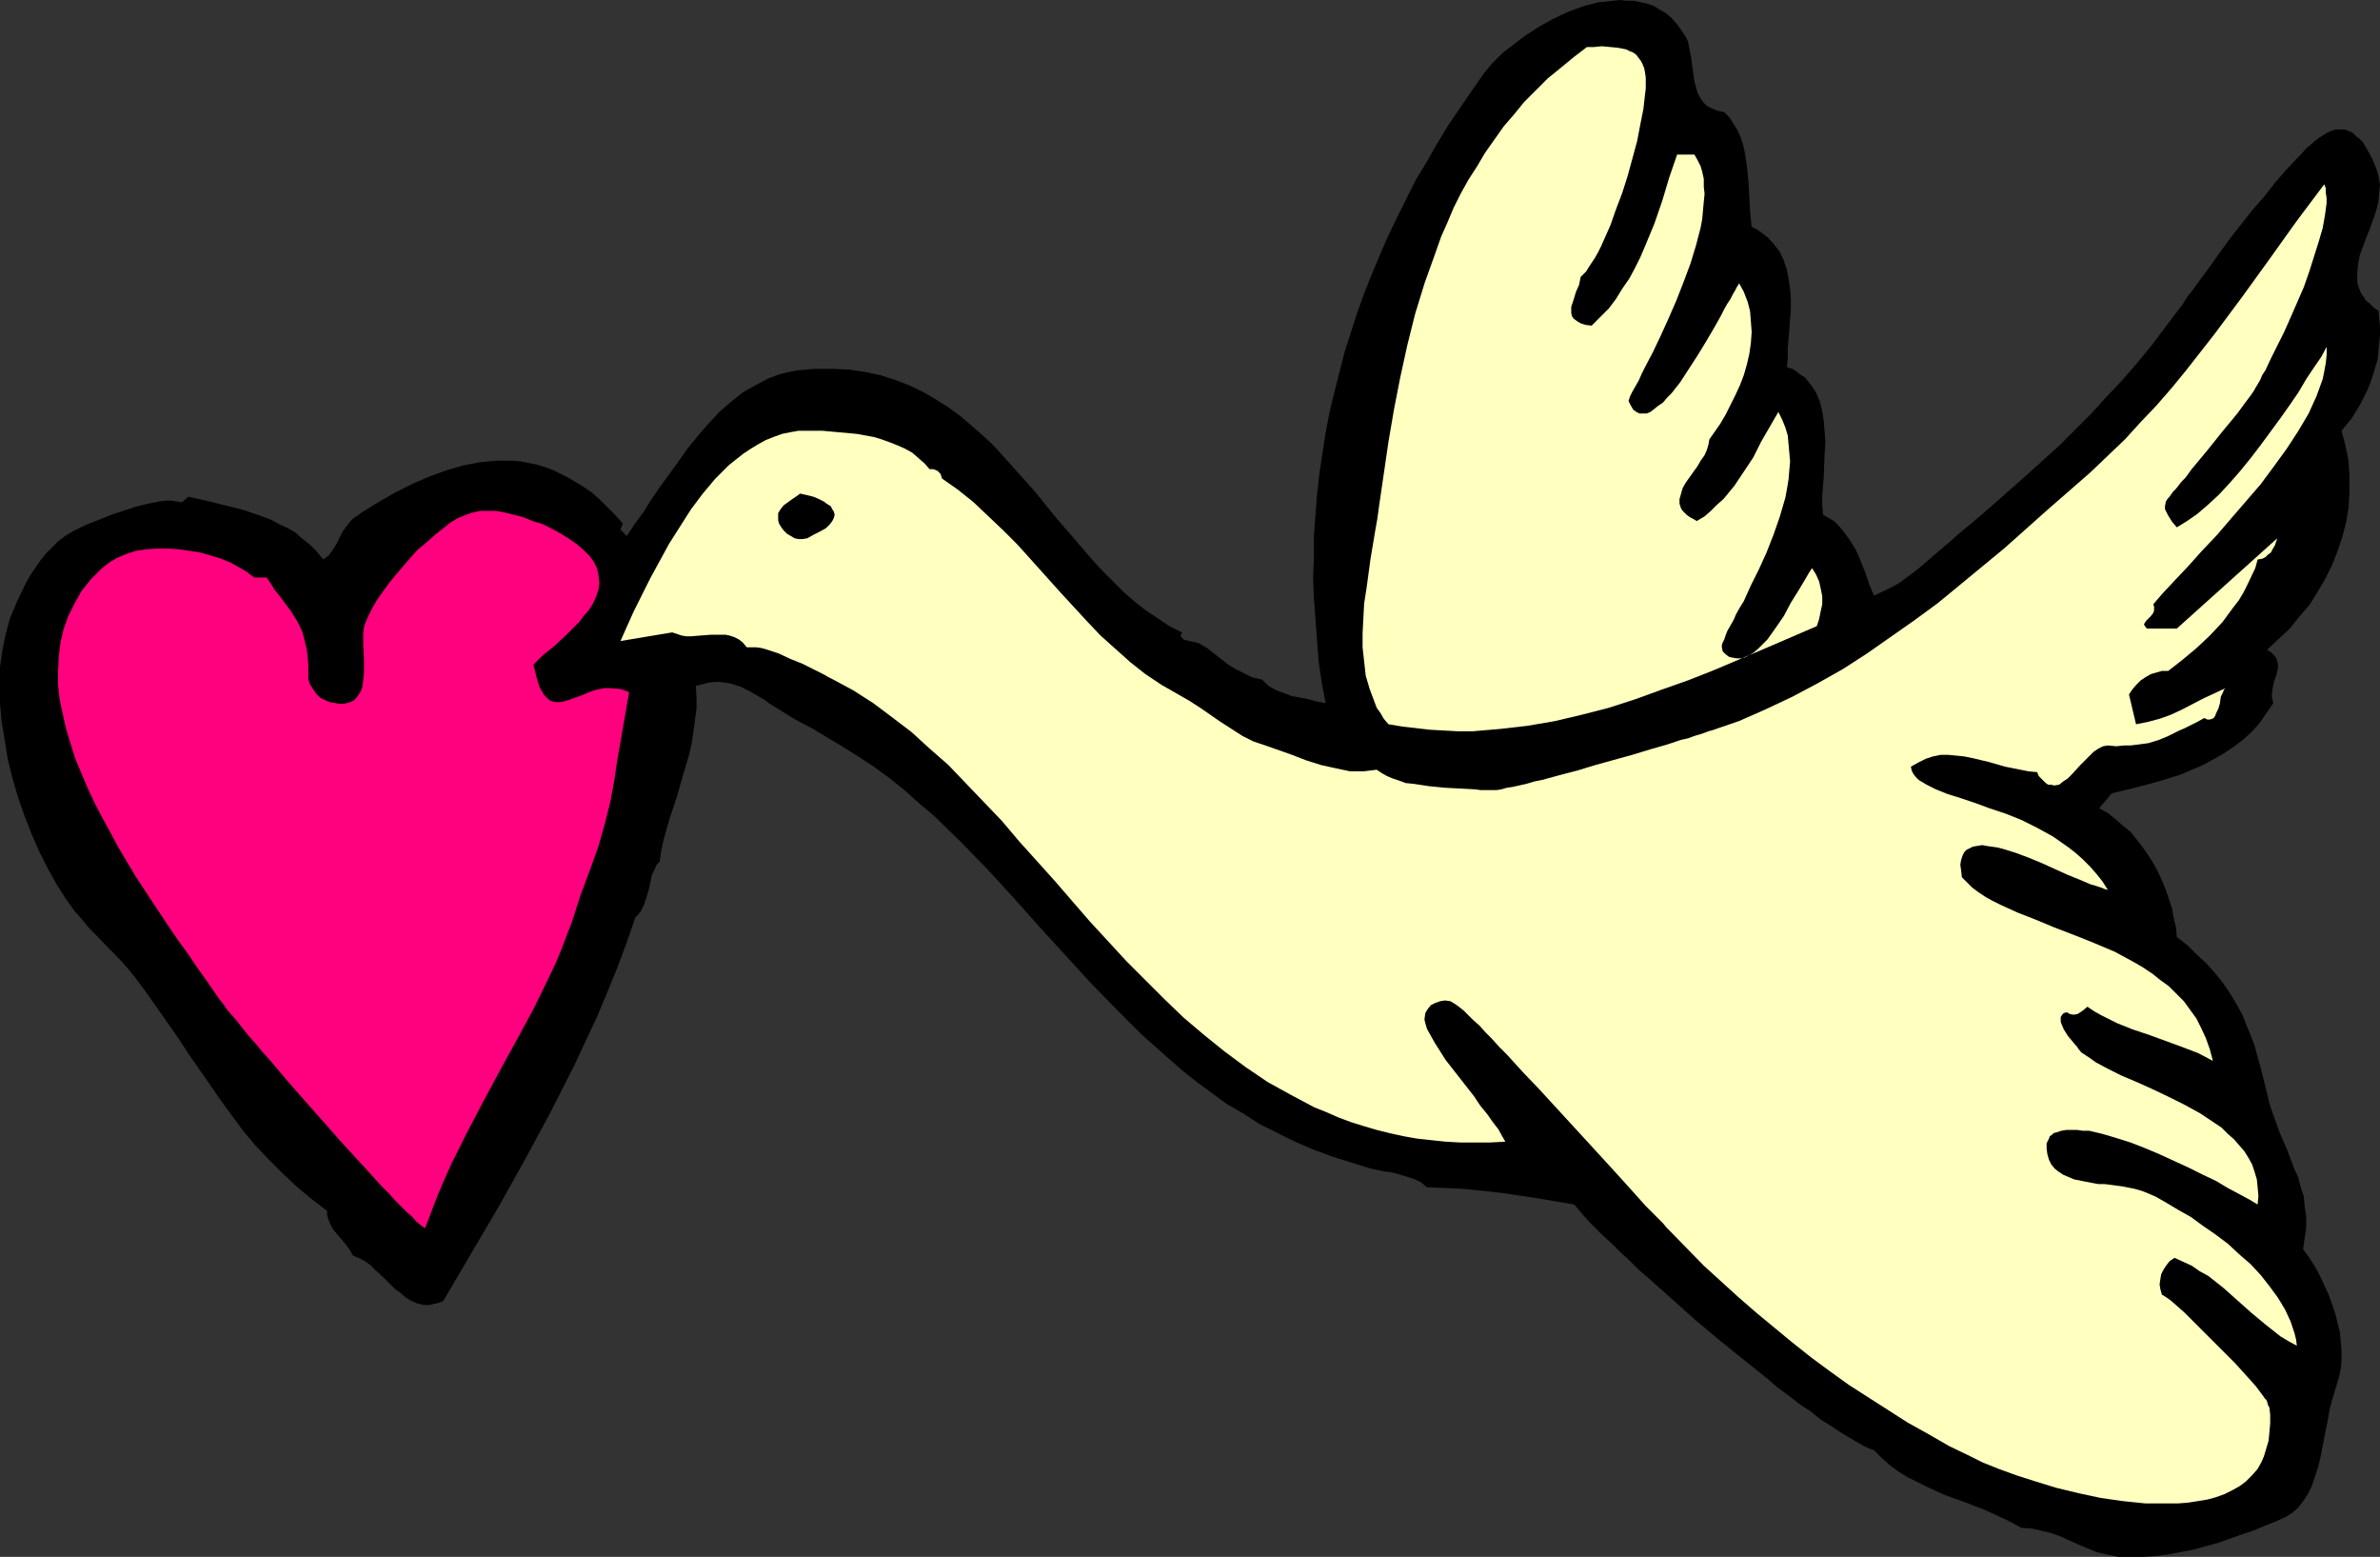 <?xml version="1.0" encoding="UTF-8" standalone="no"?>
<svg
   version="1.0"
   width="129.724mm"
   height="84.833mm"
   id="svg5"
   sodipodi:docname="Dove &amp; Heart 2.wmf"
   xmlns:inkscape="http://www.inkscape.org/namespaces/inkscape"
   xmlns:sodipodi="http://sodipodi.sourceforge.net/DTD/sodipodi-0.dtd"
   xmlns="http://www.w3.org/2000/svg"
   xmlns:svg="http://www.w3.org/2000/svg">
  <rect width="100%" height="100%" fill="#333333" stroke="none"/>
  <sodipodi:namedview
     id="namedview5"
     pagecolor="#ffffff"
     bordercolor="#000000"
     borderopacity="0.25"
     inkscape:showpageshadow="2"
     inkscape:pageopacity="0.0"
     inkscape:pagecheckerboard="0"
     inkscape:deskcolor="#d1d1d1"
     inkscape:document-units="mm" />
  <defs
     id="defs1">
    <pattern
       id="WMFhbasepattern"
       patternUnits="userSpaceOnUse"
       width="6"
       height="6"
       x="0"
       y="0" />
  </defs>
  <path
     style="fill:#000000;fill-opacity:1;fill-rule:evenodd;stroke:none"
     d="m 355.196,23.11 1.131,1.131 0.808,1.293 0.808,1.293 0.646,1.454 0.485,1.454 0.323,1.454 0.485,3.071 0.323,3.232 0.162,3.071 0.162,3.071 0.323,3.071 0.97,0.485 0.97,0.646 1.454,1.131 1.293,1.454 1.131,1.454 0.808,1.778 0.646,1.939 0.323,1.778 0.323,2.101 0.162,2.101 v 2.101 l -0.323,4.202 -0.323,4.04 v 1.939 l -0.162,1.778 1.131,0.323 0.97,0.646 0.808,0.646 0.808,0.485 0.646,0.808 0.646,0.808 0.97,1.454 0.808,1.939 0.485,1.939 0.323,2.101 0.162,2.101 0.162,2.263 -0.162,2.263 -0.162,4.525 -0.162,2.101 -0.162,2.101 v 1.939 l 0.162,1.939 1.131,0.646 1.131,0.646 0.97,0.97 0.808,0.97 1.454,1.939 1.293,2.101 0.97,2.263 0.97,2.424 0.808,2.424 0.97,2.263 2.747,-1.293 2.424,-1.293 2.424,-1.778 2.262,-1.778 3.717,-3.232 1.939,-1.616 1.778,-1.616 3.717,-3.071 3.555,-3.071 6.949,-6.141 6.787,-6.141 6.464,-6.464 3.07,-3.394 3.232,-3.394 3.07,-3.555 3.07,-3.717 2.909,-3.879 3.07,-4.04 0.485,-0.646 0.485,-0.808 0.646,-0.97 0.808,-0.97 0.808,-1.131 0.808,-1.131 1.939,-2.586 1.939,-2.747 2.101,-2.909 4.686,-5.979 2.424,-2.747 2.262,-2.909 2.262,-2.586 2.262,-2.424 0.97,-0.97 0.97,-1.131 0.97,-0.808 0.97,-0.808 0.808,-0.646 0.808,-0.485 0.808,-0.485 0.646,-0.323 0.97,-0.323 h 0.97 0.97 l 0.808,0.323 0.808,0.323 0.646,0.646 0.808,0.646 0.646,0.646 0.97,1.616 0.97,1.778 0.808,1.939 0.485,1.616 0.323,1.778 -0.162,1.778 -0.162,1.778 -0.485,1.939 -1.293,3.717 -0.808,1.939 -0.646,1.778 -0.646,1.778 -0.323,1.778 -0.162,1.778 v 1.778 l 0.162,0.808 0.323,0.808 0.323,0.808 0.485,0.646 0.485,0.808 0.808,0.646 0.808,0.808 0.97,0.646 0.162,1.616 0.162,1.778 v 1.616 l -0.162,1.616 -0.162,1.616 -0.162,1.778 -0.485,1.616 -0.485,1.616 -0.485,1.454 -0.646,1.616 -1.454,2.909 -1.778,2.909 -2.101,2.586 0.808,3.071 0.646,3.232 0.162,3.071 v 3.232 l -0.162,3.071 -0.485,3.071 -0.808,3.071 -0.97,2.909 -1.131,2.909 -1.454,2.909 -1.616,2.747 -1.616,2.586 -2.101,2.424 -1.939,2.424 -2.424,2.263 -2.262,2.101 0.808,0.485 0.646,0.646 0.485,0.646 0.162,0.646 0.162,0.646 v 0.646 l -0.323,1.454 -0.485,1.293 -0.323,1.616 -0.162,1.454 0.162,0.808 0.162,0.646 -1.454,2.101 -1.454,2.101 -1.616,1.778 -1.778,1.616 -1.939,1.454 -1.939,1.293 -2.262,1.293 -2.101,1.131 -2.262,0.97 -2.262,0.97 -4.686,1.454 -4.848,1.293 -4.686,1.131 -2.586,3.071 1.778,0.97 1.616,1.293 1.454,1.293 1.616,1.293 1.293,1.616 1.131,1.454 1.131,1.616 1.131,1.778 0.97,1.778 0.808,1.778 0.808,1.939 0.646,1.939 0.646,1.939 0.323,1.939 0.485,1.939 0.162,1.939 2.262,1.778 1.939,1.939 1.778,1.616 1.616,1.778 1.454,1.778 1.293,1.778 1.131,1.778 1.131,1.939 0.97,1.778 0.808,2.101 0.808,1.939 0.808,2.101 0.646,2.424 0.646,2.263 0.646,2.586 0.646,2.586 0.485,2.101 0.646,1.939 1.454,4.04 1.616,3.717 1.454,3.879 0.808,1.778 0.485,1.939 0.646,1.939 0.162,2.101 0.323,1.939 v 2.263 l -0.323,2.263 -0.323,2.263 0.97,1.293 0.97,1.454 0.97,1.616 0.808,1.616 1.616,3.555 0.646,1.778 0.646,1.939 0.485,1.939 0.485,1.939 0.162,1.939 0.162,1.778 v 1.939 l -0.162,1.778 -0.323,1.616 -0.485,1.616 -0.485,1.616 -0.485,1.616 -0.485,1.778 -0.323,1.939 -0.808,4.04 -0.808,4.202 -0.485,1.939 -0.646,1.939 -0.646,1.939 -0.808,1.616 -0.97,1.454 -0.97,1.293 -1.293,1.131 -1.293,0.808 -2.101,0.97 -2.101,0.808 -2.262,0.97 -2.424,0.808 -5.01,1.778 -5.333,1.454 -2.586,0.485 -2.586,0.485 -2.586,0.323 -2.586,0.162 h -2.586 -2.262 l -2.424,-0.485 -2.101,-0.485 -1.939,-0.808 -1.939,-0.808 -1.778,-0.808 -1.778,-0.808 -1.778,-0.646 -1.939,-0.485 -2.101,-0.485 -2.262,-0.162 -1.778,-0.97 -1.939,-0.97 -3.878,-1.778 -4.202,-1.616 -4.04,-1.454 -3.878,-1.778 -1.939,-0.97 -1.939,-0.97 -1.778,-1.131 -1.778,-1.293 -1.616,-1.454 -1.616,-1.616 -0.97,-0.323 -1.293,-0.646 -1.454,-0.808 -1.616,-0.97 -1.616,-0.97 -1.939,-1.293 -2.101,-1.293 -1.939,-1.616 -2.262,-1.454 -2.262,-1.778 -2.424,-1.778 -2.262,-1.939 -4.848,-3.879 -5.01,-4.04 -5.01,-4.202 -4.686,-4.202 -4.525,-4.04 -2.262,-1.939 -1.939,-1.939 -1.939,-1.778 -1.778,-1.778 -1.778,-1.616 -1.454,-1.454 -1.454,-1.454 -1.131,-1.293 -0.97,-1.131 -0.808,-0.97 -7.595,-1.293 -7.595,-1.131 -7.595,-0.808 -7.595,-0.323 -1.131,-0.97 -1.293,-0.646 -1.454,-0.485 -1.616,-0.485 -1.616,-0.485 -1.454,-0.162 -1.616,-0.323 -1.454,-0.323 -4.202,-1.293 -4.04,-1.293 -3.878,-1.454 -3.717,-1.616 -3.555,-1.778 -3.555,-1.778 -3.232,-2.101 -3.394,-1.939 -3.07,-2.263 -3.07,-2.263 -3.07,-2.424 -2.747,-2.424 -5.656,-5.01 -5.333,-5.333 -5.333,-5.495 -10.342,-11.313 -5.171,-5.818 -5.333,-5.818 -5.494,-5.656 -5.818,-5.656 -3.07,-2.586 -3.07,-2.747 -3.07,-2.424 -3.07,-2.263 -3.232,-2.101 -3.07,-1.939 -3.232,-1.939 -3.232,-1.939 -3.394,-1.778 -1.616,-0.97 -1.778,-1.131 -2.101,-1.293 -0.808,-0.646 -1.131,-0.646 -1.939,-1.131 -1.939,-0.97 -2.101,-0.646 -0.97,-0.162 -1.131,-0.162 h -1.131 l -1.293,0.162 -1.293,0.323 -1.293,0.323 0.162,2.424 v 2.263 l -0.323,2.263 -0.323,2.424 -0.323,2.263 -0.485,2.263 -1.293,4.363 -1.293,4.525 -1.454,4.363 -1.293,4.525 -0.485,2.263 -0.323,2.263 -0.646,0.646 -0.323,0.808 -0.646,1.293 -0.323,1.616 -0.323,1.454 -0.485,1.616 -0.485,1.454 -0.646,1.293 -0.485,0.646 -0.646,0.646 -1.778,5.171 -1.939,5.171 -2.101,5.171 -2.101,5.01 -2.424,5.171 -2.262,4.848 -5.01,9.858 -5.333,9.858 -5.333,9.535 -11.312,19.231 -0.808,0.323 -0.646,0.162 -1.293,0.323 h -1.293 l -1.293,-0.323 -1.131,-0.485 -1.131,-0.646 -1.131,-0.97 -1.131,-0.808 -2.101,-2.101 -2.101,-1.939 -0.97,-0.97 -1.131,-0.808 -1.293,-0.646 -1.131,-0.485 -0.646,-1.131 -0.808,-1.131 -0.808,-0.97 -0.97,-1.131 -0.808,-0.97 -0.646,-1.131 -0.485,-1.293 -0.162,-0.646 v -0.808 l -3.394,-2.586 -3.07,-2.586 -2.909,-2.747 -2.747,-2.747 -2.747,-2.909 -2.424,-2.909 -2.262,-3.071 -2.262,-3.071 -4.363,-6.303 -2.262,-3.232 -2.101,-3.232 -4.525,-6.464 -2.262,-3.232 -2.424,-3.232 -1.454,-1.778 -1.616,-1.778 -6.302,-6.464 -1.454,-1.778 -1.454,-1.616 -1.939,-2.747 -1.939,-3.071 -1.778,-3.232 -1.616,-3.232 -1.616,-3.717 -1.454,-3.717 -1.293,-3.717 -1.131,-3.879 -0.97,-3.879 -0.646,-4.04 -0.646,-3.879 L 0,144.801 v -3.879 -3.555 l 0.485,-3.394 0.646,-3.232 0.97,-3.555 1.454,-3.394 1.616,-3.394 0.97,-1.778 0.97,-1.454 1.131,-1.616 1.131,-1.454 1.293,-1.293 1.293,-1.293 1.454,-1.131 1.616,-0.97 1.616,-0.808 1.778,-0.808 2.101,-0.808 2.424,-0.97 2.424,-0.808 2.424,-0.808 2.586,-0.646 2.424,-0.485 1.293,-0.162 h 1.131 l 1.131,0.162 1.131,0.162 1.293,-1.131 3.717,0.808 3.878,0.97 3.878,0.97 3.717,1.293 1.778,0.646 1.778,0.97 1.778,0.808 1.616,0.97 1.454,1.293 1.454,1.131 1.454,1.454 1.293,1.616 0.646,-0.485 0.485,-0.323 0.808,-1.131 0.808,-1.293 0.646,-1.293 0.646,-1.293 0.97,-1.293 0.646,-0.808 0.646,-0.646 0.808,-0.485 0.808,-0.646 3.717,-2.263 3.394,-1.939 3.555,-1.778 3.394,-1.454 3.555,-1.293 3.394,-0.97 3.394,-0.646 3.394,-0.323 h 1.616 1.778 l 1.616,0.162 1.616,0.323 1.616,0.323 1.616,0.485 1.778,0.646 1.616,0.808 1.616,0.808 1.616,0.97 1.616,0.97 1.616,1.131 1.616,1.454 1.454,1.454 1.616,1.616 1.616,1.778 -0.485,1.293 1.293,1.293 1.616,-2.424 1.778,-2.424 1.616,-2.586 1.778,-2.586 3.878,-5.333 1.939,-2.747 2.101,-2.586 2.101,-2.424 2.262,-2.424 2.424,-2.101 2.424,-1.939 2.586,-1.454 2.747,-1.454 1.293,-0.485 1.454,-0.485 1.454,-0.323 1.616,-0.323 3.717,-0.323 h 3.555 l 3.555,0.162 3.232,0.485 3.07,0.646 3.07,0.97 2.909,1.131 2.747,1.293 2.747,1.616 2.586,1.616 2.424,1.778 2.262,1.939 2.424,2.101 2.262,2.101 4.202,4.687 4.202,4.687 4.04,5.01 4.04,4.687 4.04,4.687 2.101,2.263 2.101,2.101 2.101,2.101 2.262,1.939 2.262,1.778 2.424,1.616 2.424,1.616 2.586,1.293 -0.162,0.323 -0.162,0.323 0.323,0.485 0.323,0.323 0.646,0.162 0.646,0.162 0.808,0.162 0.646,0.162 0.485,0.162 1.616,0.97 1.454,1.131 2.909,2.263 1.616,0.97 1.616,0.808 1.616,0.808 2.101,0.485 0.646,0.646 0.646,0.646 1.454,0.808 1.616,0.646 1.778,0.646 1.778,0.323 1.616,0.323 1.778,0.485 1.778,0.323 -0.808,-4.202 -0.646,-4.363 -0.323,-4.363 -0.323,-4.363 -0.323,-4.363 -0.162,-4.202 0.162,-4.363 v -4.363 l 0.323,-4.202 0.323,-4.202 0.485,-4.363 0.646,-4.202 0.646,-4.202 0.808,-4.202 0.97,-4.04 2.101,-8.242 1.293,-4.04 1.293,-4.04 1.454,-4.04 1.616,-4.04 1.616,-3.879 1.778,-4.04 1.778,-3.717 1.939,-3.879 1.939,-3.879 2.262,-3.717 2.101,-3.717 2.262,-3.717 2.424,-3.555 2.424,-3.555 2.586,-3.717 0.808,-0.97 0.808,-0.97 2.101,-2.101 2.262,-1.778 2.586,-1.939 2.747,-1.778 2.909,-1.616 3.07,-1.454 3.07,-1.131 3.07,-0.808 1.616,-0.162 1.454,-0.162 L 333.704,0 l 1.454,0.162 h 1.454 l 1.454,0.323 1.454,0.323 1.293,0.485 1.293,0.808 1.131,0.646 1.131,0.97 1.131,1.293 0.808,1.131 0.97,1.454 0.485,0.97 0.162,0.97 0.485,2.424 0.162,1.293 0.162,1.131 0.323,2.424 0.323,1.131 0.323,1.131 0.485,0.97 0.646,0.97 0.808,0.808 0.97,0.485 1.131,0.485 z"
     id="path1" />
  <path
     style="fill:#ffffbf;fill-opacity:1;fill-rule:evenodd;stroke:none"
     d="m 325.624,57.048 -0.323,1.616 -0.646,1.454 -0.485,1.616 -0.485,1.454 v 0.646 0.646 l 0.162,0.646 0.323,0.485 0.646,0.485 0.808,0.485 0.97,0.323 1.293,0.162 1.778,-1.778 1.778,-1.778 1.454,-1.939 1.293,-2.101 1.454,-2.101 1.131,-2.101 1.131,-2.263 0.97,-2.263 1.939,-4.687 1.616,-4.687 1.454,-4.848 1.616,-4.687 h 3.555 l 0.646,1.131 0.646,1.293 0.323,1.131 0.323,1.454 v 1.616 l 0.162,1.454 -0.162,1.616 -0.162,1.778 -0.162,1.778 -0.323,1.778 -0.97,3.717 -1.131,3.717 -1.454,3.879 -1.454,3.717 -1.616,3.717 -1.616,3.555 -1.616,3.394 -1.616,3.071 -0.646,1.293 -0.646,1.454 -0.646,1.131 -0.646,1.131 -0.485,0.97 -0.323,0.97 0.485,0.97 0.485,0.808 0.646,0.485 0.646,0.323 h 0.646 0.808 l 0.808,-0.323 0.808,-0.646 0.808,-0.646 0.97,-0.646 0.808,-0.97 0.97,-0.97 1.778,-2.263 1.778,-2.747 1.778,-2.747 1.778,-2.909 1.616,-2.747 1.454,-2.586 0.323,-0.646 0.323,-0.646 0.646,-1.131 0.646,-0.97 0.485,-0.97 0.485,-0.808 0.323,-0.646 0.323,-0.485 0.162,-0.323 0.97,1.778 0.808,2.101 0.485,1.939 0.162,2.101 0.162,2.101 -0.162,2.263 -0.323,2.263 -0.485,2.101 -0.646,2.263 -0.808,2.101 -0.97,2.101 -0.97,1.939 -0.97,1.939 -1.131,1.939 -1.131,1.616 -1.131,1.616 -0.162,0.97 -0.323,1.131 -0.485,1.131 -0.808,1.131 -0.646,1.131 -0.808,1.131 -1.616,2.263 -0.646,1.131 -0.323,1.131 -0.323,1.131 v 0.97 l 0.323,0.97 0.323,0.485 0.323,0.323 0.485,0.485 0.646,0.485 0.646,0.323 0.808,0.485 1.616,-0.97 1.293,-1.131 1.293,-1.293 1.293,-1.131 2.262,-2.747 1.939,-2.909 1.939,-2.909 1.616,-3.232 3.555,-6.141 0.808,1.616 0.646,1.616 0.485,1.616 0.162,1.778 0.162,1.778 0.162,1.778 -0.162,1.778 -0.162,1.939 -0.323,1.939 -0.323,1.778 -1.131,3.879 -1.293,3.717 -1.454,3.717 -1.616,3.555 -1.616,3.232 -1.454,3.232 -0.808,1.293 -0.808,1.454 -0.485,1.131 -0.646,1.131 -0.646,1.131 -0.323,0.808 -0.323,0.97 -0.323,0.646 -0.162,0.485 v 0.485 l 0.162,0.808 0.646,0.646 0.646,0.485 0.646,0.162 0.97,0.162 h 0.808 l 0.808,-0.162 0.646,-0.323 1.131,-0.646 0.97,-0.808 0.97,-0.97 0.97,-0.97 1.616,-2.263 1.778,-2.586 1.454,-2.747 1.616,-2.586 1.454,-2.424 0.646,-1.131 0.646,-0.97 0.808,1.293 0.646,1.454 0.323,1.454 0.323,1.616 v 1.616 l -0.323,1.454 -0.323,1.616 -0.485,1.454 -10.504,4.525 -10.666,4.525 -5.333,2.101 -5.494,1.939 -5.333,1.939 -5.494,1.778 -5.656,1.454 -5.494,1.293 -5.656,0.97 -5.656,0.646 -5.656,0.485 h -2.909 l -2.909,-0.162 -2.909,-0.162 -5.656,-0.646 -2.909,-0.485 -0.97,-1.131 -0.646,-1.131 -0.808,-1.131 -0.485,-1.293 -0.97,-2.586 -0.808,-2.747 -0.323,-2.909 -0.323,-2.909 v -2.909 l 0.162,-3.071 0.162,-3.071 0.485,-3.071 0.808,-5.979 0.97,-5.818 0.485,-2.747 0.323,-2.424 0.97,-6.626 0.97,-6.626 1.131,-6.626 1.293,-6.626 1.454,-6.626 1.616,-6.464 1.939,-6.303 2.262,-6.303 1.131,-3.232 1.293,-2.909 1.293,-3.071 1.454,-2.909 1.616,-2.909 1.778,-2.747 1.616,-2.747 1.939,-2.747 1.939,-2.747 2.101,-2.424 2.101,-2.586 2.424,-2.424 2.424,-2.424 2.586,-2.101 2.747,-2.263 2.747,-2.101 h 1.454 l 1.616,-0.162 1.778,0.162 1.616,0.162 1.616,0.323 0.646,0.323 0.808,0.323 0.646,0.485 0.485,0.646 0.485,0.646 0.323,0.646 0.323,0.808 0.162,0.808 0.162,1.131 v 2.263 l -0.162,1.293 -0.162,1.454 -0.162,1.454 -0.646,3.232 -0.646,3.394 -0.97,3.555 -0.97,3.555 -1.131,3.555 -1.293,3.394 -1.131,3.232 -1.293,2.909 -0.646,1.454 -0.646,1.293 -0.646,1.131 -0.646,0.97 -0.646,0.97 -0.485,0.808 -0.646,0.646 z"
     id="path2" />
  <path
     style="fill:#ffffbf;fill-opacity:1;fill-rule:evenodd;stroke:none"
     d="m 448.439,108.601 2.101,-1.293 2.101,-1.454 2.262,-1.939 2.262,-2.101 2.101,-2.263 2.262,-2.586 2.101,-2.586 2.101,-2.747 4.04,-5.495 1.939,-2.747 1.778,-2.586 1.616,-2.747 1.616,-2.424 1.454,-2.101 1.131,-2.101 v 1.616 l -0.162,1.616 -0.323,1.778 -0.323,1.616 -0.646,1.778 -0.646,1.778 -0.808,1.778 -0.808,1.778 -2.101,3.555 -2.424,3.717 -2.586,3.555 -2.747,3.717 -3.07,3.555 -3.07,3.555 -2.909,3.394 -3.07,3.232 -2.747,3.071 -2.747,2.909 -2.424,2.586 -1.131,1.293 -0.97,1.131 0.162,0.485 v 0.485 0.323 l -0.162,0.485 -0.485,0.646 -0.485,0.485 -0.485,0.485 -0.323,0.485 -0.162,0.323 0.162,0.162 0.162,0.323 0.323,0.323 h 6.141 l 20.685,-18.585 -0.485,1.454 -0.485,0.808 -0.323,0.646 -0.646,0.485 -0.485,0.485 -0.646,0.323 -0.97,0.162 -0.485,1.778 -1.616,3.394 -0.808,1.616 -0.97,1.616 -1.131,1.454 -2.262,3.071 -2.586,2.747 -2.747,2.586 -2.909,2.424 -2.909,2.263 h -1.293 l -1.131,0.323 -1.131,0.323 -1.131,0.646 -0.97,0.646 -0.97,0.97 -0.808,0.97 -0.646,0.97 1.454,6.141 2.424,-0.485 2.424,-0.646 2.262,-0.808 2.424,-1.131 4.363,-2.263 4.525,-2.101 -0.323,0.323 -0.162,0.485 -0.485,0.97 -0.162,1.293 -0.323,1.131 -0.485,0.97 -0.162,0.485 -0.323,0.485 -0.323,0.162 -0.485,0.162 h -0.485 l -0.646,-0.323 -1.454,0.808 -1.293,0.646 -1.293,0.646 -1.131,0.485 -2.262,1.131 -1.939,0.808 -2.101,0.646 -1.131,0.162 -1.293,0.162 -1.293,0.162 h -1.293 l -1.616,0.162 -1.778,-0.162 -0.97,0.162 -0.97,0.485 -0.97,0.646 -0.808,0.808 -1.939,1.939 -1.778,1.939 -0.808,0.808 -0.97,0.646 -0.808,0.646 -0.97,0.162 -0.808,-0.162 h -0.485 l -0.485,-0.323 -0.485,-0.485 -0.485,-0.485 -0.485,-0.485 -0.323,-0.808 -1.778,-0.162 -1.616,-0.323 -3.232,-0.646 -3.394,-0.97 -3.394,-0.808 -1.616,-0.323 -1.616,-0.162 -1.616,-0.162 h -1.616 l -1.616,0.323 -1.454,0.485 -1.616,0.808 -1.454,0.808 0.162,0.808 0.323,0.646 0.485,0.646 0.646,0.646 0.808,0.485 0.808,0.485 0.97,0.485 0.97,0.485 2.424,0.97 2.586,0.808 2.909,0.97 3.07,1.131 3.394,1.131 3.232,1.293 3.232,1.616 3.232,1.778 1.616,1.131 1.616,1.131 1.454,1.131 1.454,1.293 1.454,1.454 1.293,1.454 1.293,1.616 1.131,1.778 -0.646,-0.162 -0.808,-0.323 -0.97,-0.323 -1.131,-0.323 -2.262,-0.97 -2.424,-0.97 -5.333,-2.424 -2.747,-1.131 -2.586,-0.97 -2.586,-0.808 -1.293,-0.323 -1.131,-0.162 -1.131,-0.162 -0.808,-0.162 -0.97,0.162 -0.97,0.162 -0.646,0.323 -0.646,0.323 -0.485,0.485 -0.323,0.646 -0.323,0.97 -0.162,0.97 0.162,1.131 0.162,1.454 0.97,0.97 1.131,1.131 1.293,0.97 1.454,0.97 1.454,0.808 1.616,0.808 3.555,1.616 3.717,1.454 3.878,1.616 4.202,1.616 4.04,1.616 4.202,1.778 3.878,2.101 1.939,1.131 1.939,1.293 1.616,1.293 1.778,1.293 1.454,1.454 1.616,1.616 1.293,1.778 1.293,1.778 0.97,1.939 0.97,2.101 0.808,2.263 0.646,2.424 -3.07,-1.616 -3.394,-1.293 -6.626,-2.424 -3.394,-1.131 -3.232,-1.293 -3.232,-1.616 -1.454,-0.808 -1.454,-0.97 -0.97,0.808 -0.485,0.323 -0.485,0.323 -0.646,0.162 h -0.485 l -0.646,-0.162 -0.485,-0.323 -0.646,0.162 -0.323,0.323 -0.323,0.485 v 0.485 0.485 l 0.162,0.485 0.485,1.131 0.808,1.293 0.808,0.97 0.808,0.97 0.323,0.323 0.162,0.323 0.646,0.808 0.97,0.646 0.97,0.646 1.131,0.808 2.424,1.293 2.909,1.454 3.07,1.293 3.232,1.454 3.394,1.616 3.232,1.616 3.232,1.778 2.909,1.939 1.454,0.97 1.293,1.293 1.293,1.131 0.97,1.131 1.131,1.293 0.808,1.293 0.808,1.454 0.485,1.454 0.485,1.616 0.162,1.616 0.162,1.778 -0.162,1.778 -0.808,-0.485 -0.808,-0.485 -2.101,-1.131 -2.424,-1.293 -2.424,-1.454 -2.747,-1.293 -2.909,-1.454 -5.979,-2.747 -3.07,-1.293 -2.909,-1.131 -3.07,-0.97 -2.747,-0.808 -2.747,-0.646 h -1.293 l -1.131,-0.162 h -1.131 -1.131 l -0.97,0.162 -0.97,0.323 -0.646,0.162 -0.323,0.323 -0.485,0.323 -0.162,0.485 -0.485,0.97 v 1.131 l 0.162,1.131 0.323,1.131 0.485,0.97 0.646,0.808 0.808,0.646 0.97,0.646 1.131,0.485 1.131,0.485 2.424,0.485 2.586,0.485 h 1.293 l 1.293,0.162 2.424,0.323 2.424,0.485 1.131,0.323 0.97,0.323 2.262,0.97 2.262,1.293 2.424,1.454 2.586,1.454 2.424,1.778 2.586,1.778 2.586,1.939 2.262,2.101 2.424,2.101 2.101,2.263 1.778,2.263 1.778,2.424 1.454,2.424 1.131,2.424 0.808,2.424 0.323,1.293 0.162,1.293 -1.778,-0.97 -1.616,-0.97 -3.07,-2.424 -2.909,-2.424 -2.909,-2.586 -2.909,-2.586 -3.07,-2.424 -1.778,-0.97 -1.616,-1.131 -1.778,-0.808 -1.778,-0.808 -0.97,0.646 -0.646,0.808 -0.646,0.97 -0.485,0.97 -0.162,0.97 -0.162,1.131 0.162,0.97 0.323,1.131 0.323,0.162 0.485,0.323 0.485,0.323 0.646,0.485 1.293,1.131 1.454,1.293 1.616,1.616 1.616,1.616 3.555,3.555 3.555,3.555 1.616,1.778 1.454,1.616 1.293,1.454 0.97,1.293 0.485,0.646 0.323,0.485 0.323,0.323 0.162,0.323 0.162,0.646 0.323,0.646 0.162,1.454 v 1.778 l -0.162,1.778 -0.162,1.778 -0.485,1.616 -0.485,1.616 -0.485,1.131 -0.808,1.454 -1.131,1.293 -1.293,1.293 -1.293,0.97 -1.454,0.808 -1.616,0.808 -1.778,0.646 -1.778,0.485 -1.939,0.323 -2.101,0.323 -2.101,0.162 h -2.101 -2.262 -2.262 l -4.686,-0.485 -4.525,-0.646 -4.525,-0.97 -4.686,-1.131 -4.202,-1.293 -4.04,-1.293 -1.778,-0.646 -1.778,-0.646 -1.616,-0.646 -1.616,-0.646 -1.293,-0.646 -1.293,-0.646 -4.363,-2.101 -4.202,-2.424 -4.363,-2.424 -4.04,-2.586 -4.04,-2.586 -4.04,-2.586 -4.04,-2.909 -3.717,-2.747 -3.878,-3.071 -3.717,-3.071 -3.717,-3.071 -3.717,-3.232 -7.11,-6.464 -6.787,-6.949 -0.808,-0.808 -0.808,-0.97 -1.131,-1.131 -1.131,-1.131 -1.293,-1.293 -1.293,-1.454 -1.454,-1.616 -1.454,-1.616 -1.616,-1.778 -1.616,-1.778 -3.555,-3.879 -3.555,-3.879 -3.717,-4.04 -3.555,-3.879 -3.555,-3.717 -1.616,-1.778 -1.616,-1.778 -1.616,-1.616 -1.454,-1.616 -1.293,-1.293 -1.293,-1.454 -1.293,-1.131 -0.97,-0.97 -0.97,-0.97 -0.808,-0.646 -0.646,-0.485 -0.485,-0.323 -0.808,-0.485 -1.131,-0.162 -0.97,0.162 -0.97,0.323 -0.97,0.485 -0.646,0.808 -0.485,0.808 -0.162,1.131 v 0.323 l 0.162,0.646 0.323,1.131 0.808,1.454 0.808,1.454 1.131,1.778 1.131,1.778 2.909,3.717 2.909,3.717 0.646,0.97 0.646,0.97 1.454,1.778 1.131,1.616 1.131,1.454 0.808,1.454 0.646,1.131 -3.07,0.162 h -3.232 -3.07 l -2.909,-0.162 -3.07,-0.323 -2.909,-0.323 -2.747,-0.485 -2.909,-0.646 -2.586,-0.646 -2.747,-0.808 -2.586,-0.808 -2.586,-0.97 -2.586,-1.131 -2.424,-0.97 -4.848,-2.586 -4.686,-2.586 -4.525,-3.071 -4.363,-3.232 -4.202,-3.394 -4.202,-3.555 -4.04,-3.879 -3.878,-3.879 -3.878,-3.879 -7.595,-8.242 -7.272,-8.404 -7.272,-8.08 -3.555,-4.202 -3.717,-3.879 -3.717,-3.879 -3.555,-3.717 -3.878,-3.394 -3.717,-3.394 -4.04,-3.071 -3.878,-2.909 -4.04,-2.586 -4.202,-2.263 -0.97,-0.485 -0.808,-0.485 -2.262,-1.131 -2.262,-1.131 -2.424,-0.97 -2.424,-1.131 -2.424,-0.808 -1.131,-0.323 -1.131,-0.162 h -0.97 -0.97 l -0.808,-0.97 -0.808,-0.646 -0.97,-0.485 -0.97,-0.323 -0.808,-0.162 h -1.131 -1.939 l -2.101,0.162 -1.939,0.162 h -0.97 l -0.97,-0.162 -0.97,-0.323 -0.97,-0.323 -10.666,1.778 1.293,-2.909 1.454,-3.232 1.616,-3.232 1.778,-3.555 1.939,-3.555 1.939,-3.555 2.262,-3.555 2.262,-3.555 2.424,-3.232 2.586,-3.071 1.454,-1.454 1.293,-1.293 1.616,-1.293 1.454,-1.131 1.454,-0.97 1.616,-0.97 1.454,-0.808 1.616,-0.646 1.778,-0.646 1.616,-0.323 1.778,-0.323 h 1.778 3.07 l 3.555,0.323 3.555,0.323 3.555,0.646 1.616,0.485 1.778,0.646 1.616,0.646 1.454,0.646 1.454,0.808 1.293,1.131 1.293,1.131 0.97,1.131 h 0.485 0.323 l 0.808,0.323 0.646,0.646 0.162,0.485 0.162,0.485 3.232,2.263 3.232,2.586 3.07,2.909 3.07,2.909 2.909,2.909 2.909,3.232 5.656,6.303 5.656,6.141 2.909,3.071 3.07,2.747 3.07,2.747 3.07,2.424 3.394,2.263 3.394,1.939 2.262,1.293 2.262,1.454 4.202,2.909 2.262,1.454 2.262,1.454 2.262,1.131 2.424,0.808 2.747,0.97 2.747,0.97 2.909,1.131 3.07,0.97 2.909,0.646 3.07,0.646 h 1.454 1.454 l 1.293,-0.162 1.293,-0.162 0.97,0.646 1.131,0.646 1.131,0.485 1.454,0.485 1.293,0.485 1.616,0.162 3.232,0.485 3.232,0.323 3.232,0.162 2.909,0.162 1.293,0.162 h 1.293 1.131 0.808 l 0.97,-0.162 1.131,-0.323 1.131,-0.162 1.454,-0.323 1.454,-0.323 1.616,-0.485 1.616,-0.323 3.555,-0.97 3.717,-0.97 3.717,-1.131 7.595,-2.101 3.717,-1.131 3.394,-0.97 1.454,-0.485 1.454,-0.485 1.454,-0.323 1.293,-0.485 1.131,-0.323 0.97,-0.323 0.808,-0.323 0.646,-0.162 5.656,-1.939 5.494,-2.424 5.494,-2.586 5.171,-2.747 5.171,-2.909 5.01,-3.232 4.848,-3.394 4.848,-3.394 4.848,-3.555 4.525,-3.717 9.211,-7.596 8.888,-7.919 8.888,-7.757 3.555,-3.394 3.555,-3.394 3.232,-3.555 3.232,-3.394 3.232,-3.717 2.909,-3.555 5.818,-7.434 5.656,-7.596 5.494,-7.596 5.656,-7.919 5.818,-7.757 0.323,0.808 v 0.97 l 0.162,0.97 v 1.131 l -0.323,2.424 -0.485,2.747 -0.808,2.747 -0.97,3.071 -0.97,3.071 -1.131,3.232 -2.747,6.303 -1.293,2.909 -1.454,2.909 -1.293,2.586 -1.131,2.424 -0.646,0.97 -0.485,1.131 -0.485,0.808 -0.485,0.808 -0.162,0.323 -0.323,0.485 -0.323,0.485 -0.485,0.646 -0.97,1.293 -1.293,1.778 -1.454,1.778 -1.616,1.939 -3.232,4.04 -1.616,1.939 -1.616,1.939 -1.293,1.778 -0.808,0.808 -1.131,1.454 -0.646,0.646 -0.323,0.485 -0.485,0.646 -0.323,0.323 -0.162,0.323 -0.162,0.162 v 0.162 l -0.162,0.808 v 0.646 l 0.323,0.646 0.323,0.646 0.808,1.293 z"
     id="path3" />
  <path
     style="fill:#000000;fill-opacity:1;fill-rule:evenodd;stroke:none"
     d="m 164.832,101.651 1.454,0.323 1.293,0.323 1.131,0.485 0.97,0.485 0.646,0.485 0.808,0.485 0.323,0.646 0.323,0.485 0.162,0.646 -0.162,0.646 -0.323,0.646 -0.485,0.646 -0.808,0.808 -1.131,0.646 -1.293,0.646 -1.454,0.808 -0.97,0.162 h -0.808 l -0.808,-0.162 -0.808,-0.485 -0.808,-0.485 -0.646,-0.646 -0.485,-0.646 -0.485,-0.808 -0.162,-0.646 v -0.485 -0.485 -0.485 l 0.485,-0.808 0.646,-0.808 1.778,-1.293 0.97,-0.646 z"
     id="path4" />
  <path
     style="fill:#ff007f;fill-opacity:1;fill-rule:evenodd;stroke:none"
     d="m 109.888,136.882 0.323,1.293 0.323,1.293 0.323,1.131 0.323,0.97 0.485,0.808 0.323,0.646 0.485,0.485 0.485,0.485 0.485,0.323 0.485,0.162 0.97,0.162 1.131,-0.162 1.131,-0.323 1.293,-0.485 1.454,-0.485 1.454,-0.646 1.454,-0.485 1.616,-0.323 h 1.616 l 1.778,0.162 0.97,0.323 0.808,0.323 -0.808,4.687 -0.808,4.687 -0.808,4.525 -0.646,4.363 -0.808,4.363 -1.131,4.525 -1.293,4.525 -0.808,2.263 -0.808,2.263 -2.101,5.656 -1.778,5.495 -2.101,5.495 -1.131,2.747 -1.293,2.747 -3.232,6.626 -3.394,6.303 -3.555,6.464 -3.394,6.303 -3.394,6.464 -3.232,6.464 -1.454,3.232 -1.454,3.394 -1.293,3.394 -1.293,3.394 -0.323,-0.162 -0.646,-0.485 -0.808,-0.646 -0.808,-0.97 -1.131,-0.97 -1.131,-1.131 -1.293,-1.293 -1.454,-1.616 -1.454,-1.454 -1.616,-1.778 -1.616,-1.778 -1.778,-1.939 -3.555,-3.879 -3.555,-4.04 -3.717,-4.202 -3.555,-4.04 -3.394,-4.04 -1.616,-1.778 -1.454,-1.778 -1.454,-1.616 -1.293,-1.616 -1.131,-1.454 -1.131,-1.293 -0.97,-1.131 -0.646,-0.97 -0.646,-0.808 -0.485,-0.646 -1.454,-2.101 -0.646,-0.97 -0.808,-1.131 -1.616,-2.263 -1.616,-2.424 -1.778,-2.424 -1.778,-2.586 -3.555,-5.333 -3.717,-5.656 -3.555,-5.979 -3.232,-5.979 -1.616,-3.071 -1.454,-3.071 -1.293,-3.071 -1.293,-3.071 -0.97,-3.071 -0.97,-3.232 -0.646,-2.909 -0.646,-3.071 -0.323,-2.909 v -2.909 l 0.162,-3.071 0.323,-2.747 0.646,-2.747 0.97,-2.747 1.293,-2.586 1.454,-2.586 1.939,-2.424 1.131,-1.131 1.131,-1.131 1.454,-1.131 1.616,-0.97 1.939,-0.808 1.939,-0.646 2.101,-0.323 2.262,-0.162 h 2.262 l 2.262,0.162 2.262,0.323 2.101,0.323 2.262,0.646 2.101,0.646 1.939,0.808 1.778,0.97 1.616,0.97 1.454,1.131 h 2.586 l 0.97,1.454 0.808,1.293 0.97,1.131 0.808,1.131 1.454,1.939 1.293,2.101 0.97,1.939 0.323,1.131 0.323,1.293 0.323,1.293 0.162,1.454 0.162,1.778 v 1.778 1.131 l 0.323,1.131 0.646,0.97 0.646,0.97 0.808,0.808 0.97,0.485 1.131,0.485 1.131,0.162 0.808,0.162 h 0.808 l 1.293,-0.323 0.97,-0.485 0.646,-0.808 0.646,-0.97 0.323,-0.97 0.162,-1.293 0.162,-1.454 v -2.747 l -0.162,-2.909 v -1.293 -1.454 l 0.162,-1.131 0.323,-0.97 0.646,-1.454 0.808,-1.616 0.97,-1.616 1.131,-1.616 1.293,-1.778 1.454,-1.778 2.909,-3.394 1.616,-1.778 1.778,-1.454 1.616,-1.454 1.616,-1.293 1.616,-1.293 1.616,-0.97 1.616,-0.646 1.454,-0.485 1.454,-0.323 h 1.454 1.778 l 1.778,0.323 1.939,0.485 1.939,0.485 1.939,0.808 2.101,0.646 1.939,0.97 1.778,0.97 1.778,1.131 1.616,1.131 1.293,1.131 1.293,1.293 0.808,1.131 0.646,1.293 0.323,1.454 0.162,1.616 -0.162,1.293 -0.485,1.454 -0.646,1.454 -0.808,1.293 -1.131,1.293 -0.97,1.293 -2.424,2.424 -2.586,2.424 -2.424,1.939 -0.97,0.97 z"
     id="path5" />
</svg>
